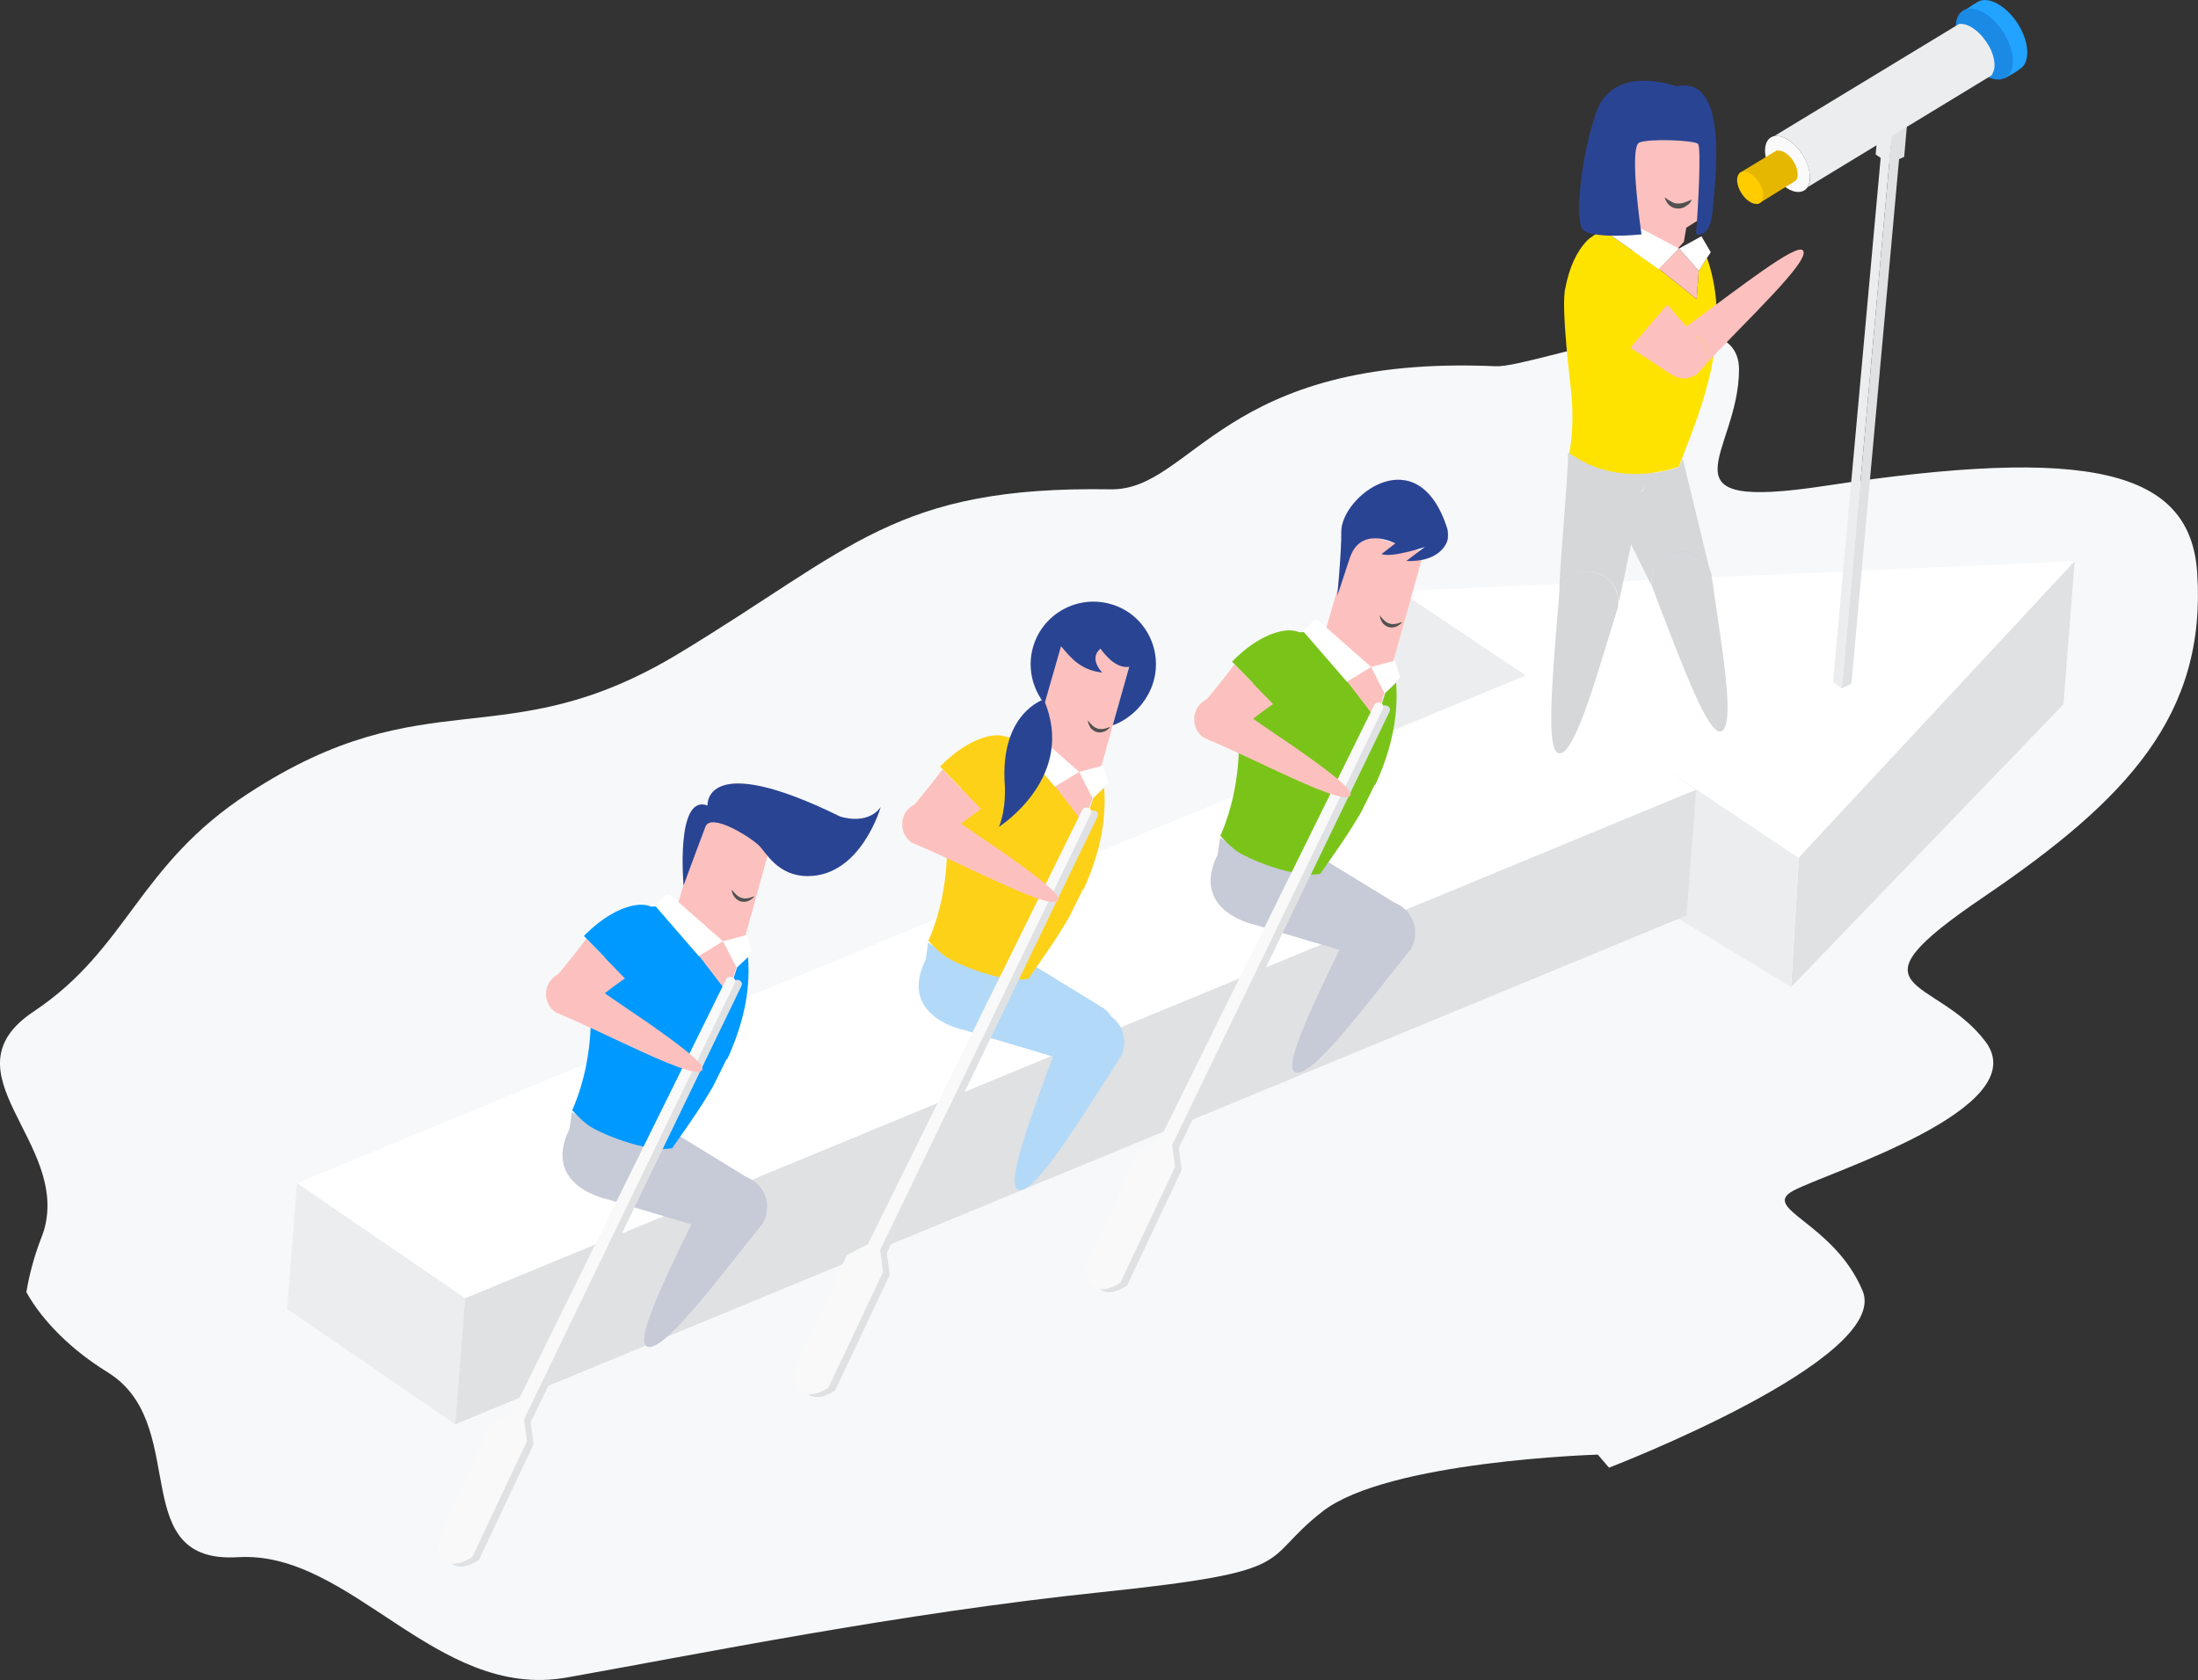 <?xml version="1.0" encoding="utf-8"?>
<!-- Generator: Adobe Illustrator 21.0.2, SVG Export Plug-In . SVG Version: 6.00 Build 0)  -->
<svg version="1.1" id="Layer_1" xmlns="http://www.w3.org/2000/svg" xmlns:xlink="http://www.w3.org/1999/xlink" x="0px" y="0px"
	 viewBox="0 0 825.1 630.7" style="enable-background:new 0 0 825.1 630.7;" xml:space="preserve">
<rect x="0" y="0" width="825.1" height="630.7" fill="#333333" stroke="none"/>
<style type="text/css">
	.st0{fill:#F7F8F9;}
	.st1{fill:#FFFFFF;}
	.st2{fill:#DFE1E3;}
	.st3{fill:#ECEDEE;}
	.st4{fill:#D6D7D8;}
	.st5{fill:#FCC1BE;}
	.st6{fill:#B3D9F8;stroke:#515151;stroke-width:0.5;stroke-miterlimit:10;}
	.st7{fill:#61AD3F;stroke:#515151;stroke-width:0.5;stroke-miterlimit:10;}
	.st8{fill:#C7CAD7;}
	.st9{fill:#0099FF;}
	.st10{fill:#FEE300;}
	.st11{fill:#515151;}
	.st12{fill:#2A4494;}
	.st13{fill:#FAFAFA;}
	.st14{fill:#22A3FF;}
	.st15{fill:#E5B700;}
	.st16{fill:#FFCC00;}
	.st17{fill:#1B8AE5;}
	.st18{fill:none;stroke:#C7CAD7;stroke-width:0.5;stroke-miterlimit:10;}
	.st19{fill:#F9F9F9;}
	.st20{fill:#7AC41A;}
	.st21{fill:#B3D9F8;}
	.st22{fill:#FDD118;}
</style>
<path class="st0" d="M599.8,546.1c0,0-78.9,2.3-103.3,21.3c-24.4,19-6.8,22.3-82.8,30.3c-76,7.9-152.1,23.4-201.1,32.1
	c-49,8.6-80.7-47.8-123.3-45.2c-41.4,2.5-18.6-47.2-46.5-67.8c-0.8-0.6-1.6-1.1-2.5-1.7c-13.2-8.1-24.3-19-30.4-30
	c1.1-6.7,3-13.7,5.6-20.4c0.4-1,0.7-1.9,1-2.8c9.7-33.3-38.4-59.2-3.8-82.2c35.5-23.7,38.9-54.8,80.6-81.9
	c67.2-43.8,96-12.9,161.4-52.4s81.3-63,162.2-61.7c30.9,0.5,41.7-50.8,144.6-46.2c14.3,0.6,91.3-30.4,91.3,1.2s-32.2,53.5,32.3,43.7
	c99-15,137.2-6.2,139.7,32.7c3.5,53.3-26.2,85-80.1,121.6c-53.9,36.5-18.4,29.2,0.6,54.3c19,25.2-59.5,49.2-72.1,56
	s15.2,11.9,26,37.6C709.9,510.3,604,551,604,551L599.8,546.1z"/>
<polygon class="st1" points="525.4,221.9 675.3,322.2 778.8,210.7 "/>
<polygon class="st2" points="672.4,370.5 675.3,321.9 778.8,210.7 774.6,264.4 "/>
<polygon class="st3" points="525.4,221.9 521,278.9 672.3,370.5 675.2,322.1 "/>
<g>
	<g>
		<polygon class="st1" points="174.6,487.4 111.5,444.2 573.7,253.2 636.7,296.5 		"/>
	</g>
	<g>
		<polygon class="st3" points="170.9,534.7 107.8,491.4 111.5,444.2 174.6,487.4 		"/>
	</g>
	<g>
		<polygon class="st2" points="170.9,534.7 633.1,343.7 636.7,296.5 174.6,487.4 		"/>
	</g>
</g>
<g>
	<path class="st4" d="M607.6,226.2c0.1-5.4-3.7-10.3-9.3-11.4c-5.6-1-11,2.2-12.8,7.3c0,0.2,0,0.5-0.1,0.7c0-0.4,0-0.8,0-1.2
		c-0.1-7.4,3.4-43.8,3.2-51.2c6.9-5.7,13.4,4.7,17.3,1.5c3.2,1.1,10.1,1.1,14,1.5c0.7-0.7,4.5-0.5-3.7,11h0.3c0,0-6.2,29.6-8.6,40.8
		C607.7,225.5,607.7,225.8,607.6,226.2z"/>
	<g>
		<g>
			<polygon class="st5" points="612.2,50.1 612.6,52.3 610.1,67 612.3,71.5 611.9,77.3 611.6,80.8 611.8,81.6 612.3,88.6 
				614.7,114.4 614.7,114.6 617.2,110.6 624.1,99.7 632.1,90.8 633,85.5 637.9,82.4 641,52.7 			"/>
			<path class="st6" d="M632.5,108.9"/>
			<path class="st6" d="M634.4,82.1"/>
			<path class="st6" d="M612.9,90.4"/>
			<path class="st7" d="M627.1,95.5"/>
		</g>
		<g>
			<g>
				<path class="st4" d="M641.7,213.8c-2.3-4.9-7.8-7.7-13.3-6.2s-9,6.7-8.4,12.2c0.1,0.2,0.2,0.4,0.2,0.6c-0.2-0.4-0.4-0.7-0.5-1.1
					c-3.3-6.6-6.6-13.4-10-20c3.7-8.1,7.8-17,10-21.6c3.3-0.4,6.9-1.1,10.6-2.4c0.4-0.9,0.7-1.9,1.1-2.9l0.3-0.1
					c0,0,7.2,29.4,9.8,40.5C641.5,213.1,641.6,213.4,641.7,213.8z"/>
				<path class="st8" d="M634.9,227.7c-4.6,1.7-9.5,0.3-12.6-3.2c-0.7-1.4-1.4-2.7-2-4.1c0,0,0,0,0-0.1c-0.1-0.2-0.2-0.4-0.2-0.6
					c-0.6-5.5,2.9-10.7,8.4-12.2c5.4-1.5,11,1.3,13.3,6.2c0.2,0.8,0.4,1.6,0.6,2.3C642.7,221.1,639.8,225.9,634.9,227.7z"/>
				<path class="st9" d="M592,138.3"/>
				<path class="st10" d="M587.6,108.2c1.4-7.5,4.2-13.8,8.2-17.9c1-1.1,5.1-3.7,6-4l20.8,14.7l0.1-0.1l14.2,11.4l0.8-10.6l3.1-4.9
					c9.7,28-2,56.2-9.5,75.5c-0.4,1-0.8,2-1.1,2.9c-3.7,1.3-7.2,2-10.6,2.4c-1.2,0.1-2.3,0.2-3.4,0.3c-8.6,0.4-15.5-1.6-20-3.7
					c-3.5-1.6-5.7-3.2-6.8-3.8c-0.1-0.1-0.2-0.1-0.3-0.2c0.9-5,1.8-13.2,0.6-23.9l0,0C589.8,146.4,585.8,115.1,587.6,108.2z"/>
				<polygon class="st5" points="622.7,100.9 630.3,93.3 637.7,101.7 636.9,112.3 				"/>
				<polygon class="st1" points="642.2,94.7 640.8,96.8 640.8,96.8 637.7,101.7 630.3,93.3 638.7,88.7 				"/>
				<path class="st1" d="M630.3,93.3l-7.6,7.6l-0.1,0.1l-20.8-14.7l3-5.5c0.7,0.1,1.4,0.2,2.1,0.2l1.1,0.6L630.3,93.3z"/>
				<path class="st4" d="M646,274.6c-4.7,1.3-14.1-23.8-23.9-49.3c-0.6-1.6-1.2-3.2-1.8-4.8c0,0,0,0,0-0.1c-0.1-0.2-0.2-0.4-0.2-0.6
					c-0.6-5.5,2.9-10.7,8.4-12.2c5.4-1.5,11,1.3,13.3,6.2c0.2,0.5,0.4,1,0.6,1.5c0.2,1.1,0.3,2.3,0.5,3.4
					C645.9,240.5,651.9,273,646,274.6z"/>
			</g>
			<g>
				<path class="st5" d="M637.3,127c-1.1-0.4-2.2-0.9-3.3-1.3c-3.8-0.6-7.6,1.6-9,5.2c-0.2,0.3-0.3,0.7-0.4,1
					c-0.9,3.2,0.3,6.6,2.7,8.7c-0.2-0.1-0.3-0.2-0.5-0.3c-7.7-5.3-12.4-8.2-14.8-9.7l0.8-1l13.1-15.3
					C627.6,116.4,631,120.4,637.3,127z"/>
				<path class="st5" d="M637.2,140.3c-0.3,0.3-0.7,0.5-1.1,0.7c0,0-0.1,0.1-0.2,0.1c-0.4,0.2-0.8,0.3-1.2,0.5c-0.1,0-0.1,0-0.2,0.1
					c-3,0.9-6.5,0-8.7-2.6c-0.2-0.3-0.5-0.6-0.7-0.9c-2.2-3.2-1.9-7.5,0.7-10.4c0.9-0.7,1.9-1.4,2.9-2.1l0,0c0.1,0,0.2,0,0.3,0
					c1.3-0.2,2.6-0.4,3.9-0.7c0,0,0,0,0.1,0c3.5,0.2,6.6,2.6,7.6,6.1c0.6,2.1,0.4,4.3-0.6,6.1l0,0c-0.2,0.2-0.3,0.7-0.5,0.6
					L637.2,140.3z"/>
				<path class="st5" d="M628.8,125.7c0.1-0.1,0.1-0.1,0.2-0.2c2.1-1.5,4.3-3.1,6.6-4.8l0,0c17.3-12.6,38.7-29.5,41.2-26.7
					c3.2,3.7-21.8,26.8-36.8,43.1c0.9-1.8,1.2-4,0.6-6.1c-1-3.5-4.1-5.9-7.6-6.1c0,0,0,0-0.1,0c-1.3,0.2-2.6,0.4-3.9,0.7
					C629,125.7,628.9,125.7,628.8,125.7z"/>
				<path class="st10" d="M616.6,105.9c2.9,1.5,5.9,3.5,8.8,6c0.5,0.4,0.9,0.8,1.4,1.2l-1,1.2l-13.1,15.3l-0.8,1l-1,1.2
					c-0.5-0.4-1-0.8-1.4-1.2c-0.9-0.8-1.7-1.5-2.5-2.3c-7.1-6.9-11-14.8-10-20.1c0.2-1.2,0.7-2.3,1.5-3.2c0.2-0.2,0.4-0.4,0.6-0.6
					C602.4,101.3,609.3,102.1,616.6,105.9z"/>
			</g>
		</g>
		<g>
			<path class="st11" d="M635.1,74.9c-2,0.9-3.7,1.6-5.3,1.5c-0.8,0-1.6-0.2-2.4-0.7c-0.4-0.2-0.8-0.5-1.2-0.7
				c-0.4-0.3-0.8-0.6-1.3-0.9c0.1,0.5,0.3,1,0.6,1.5c0.3,0.4,0.6,1,1,1.3c0.8,0.9,2,1.3,3.2,1.4s2.4-0.3,3.3-1
				C634,76.8,634.7,75.9,635.1,74.9z"/>
		</g>
		<g id="XMLID_264_">
			<path class="st12" d="M629.2,32.4c0,0-23.5-8.8-30,9.8c-6.1,17.7-7.7,39.5-5.4,43.5c2.5,4.4,22.4,2.3,22.4,2.3
				s-4.9-32.9-0.8-34.5s20.7-0.8,22,0.5s0,24.5-0.7,33.9c0,0,5.3,2.1,6.2-9S649.3,28,629.2,32.4z"/>
		</g>
	</g>
	<path class="st4" d="M585.1,282.8c-4.8-0.9-2.4-27.6-0.2-54.8c0.2-1.7,0.3-3.4,0.4-5.1v-0.1c0-0.2,0-0.5,0.1-0.7
		c1.9-5.2,7.3-8.4,12.8-7.3c5.5,1,9.4,5.9,9.3,11.4c0,0.5-0.1,1.1-0.1,1.6c-0.3,1.1-0.7,2.2-1,3.3
		C599.8,252.1,591.2,284,585.1,282.8z"/>
</g>
<g>
	<g>
		<g>
			<g>
				<polygon class="st13" points="709.8,54.7 706.6,52.4 710.2,50.7 713.5,53 				"/>
				<polygon class="st3" points="691.4,258.4 688.1,256.1 706.6,52.4 709.8,54.7 				"/>
				<polygon class="st2" points="691.4,258.4 695,256.7 713.5,53 709.8,54.7 				"/>
			</g>
		</g>
		<g>
			<g>
				<polygon class="st13" points="710.2,50.1 705.1,46.6 710.7,44 715.8,47.5 				"/>
				<polygon class="st3" points="709.1,61.4 704.1,58 705.1,46.6 710.2,50.1 				"/>
				<polygon class="st2" points="709.1,61.4 714.8,58.9 715.8,47.5 710.2,50.1 				"/>
			</g>
		</g>
	</g>
	<g>
		<g>
			<path class="st14" d="M761,20.5c-0.2,2.2-0.9,3.9-2.1,4.9c-2.1,1.8-6.4,4-6.4,4L735.7,5.1c0,0,5.2-3.6,6.9-4.5
				c2.1-1.1,5.2-0.7,8.5,1.6C757,6.1,761.4,14.4,761,20.5z"/>
			<path class="st13" d="M678.5,70.3c-1.5,2.3-4.7,2.4-8.1,0.1c-4.7-3.2-8.2-9.7-7.8-14.6c0.2-2.7,1.5-4.3,3.4-4.7l0,0
				c1.6-0.3,3.5,0.2,5.6,1.6c4.7,3.2,8.2,9.7,7.8,14.6C679.3,68.5,679,69.5,678.5,70.3z"/>
			<path class="st15" d="M674,67.9L674,67.9l-14.1,8.7l-7-11.6l14.2-8.6l0.1,0.2c0.9-0.2,2,0.1,3.2,0.9c2.6,1.8,4.6,5.5,4.4,8.2
				C674.8,66.7,674.5,67.5,674,67.9z"/>
			<path class="st16" d="M661.9,73.8c-0.2,2.8-2.6,3.6-5.3,1.8c-2.7-1.8-4.7-5.6-4.5-8.4s2.6-3.6,5.3-1.8
				C660.1,67.2,662.1,71,661.9,73.8z"/>
			<path class="st17" d="M755.6,23.8c-0.4,6.2-5.6,7.9-11.5,3.9s-10.3-12.2-9.9-18.4c0.4-6.2,5.6-7.9,11.5-3.9S756,17.7,755.6,23.8z
				"/>
		</g>
		<path class="st3" d="M747.6,28.3l-2.8,1.7l-66.3,40.3c0.5-0.8,0.9-1.8,0.9-3c0.3-4.9-3.1-11.4-7.8-14.6c-2.1-1.4-4.1-1.9-5.6-1.6
			L735.4,9c1.5-0.2,3.4,0.3,5.4,1.7c1.8,1.2,3.4,2.9,4.6,4.7l0.1,0.1l1.2,1.9c1.4,2.6,2.2,5.4,2,7.9
			C748.5,26.5,748.1,27.5,747.6,28.3z"/>
	</g>
</g>
<g>
	<path class="st8" d="M286.3,459.3c-0.8,0.9-1.5,1.9-2.3,2.9c-14.8,18.4-35.7,46.7-41.3,43.2c-4.4-2.8,8.3-28.4,21.1-54.5
		c0.9-1.9,1.9-3.8,2.8-5.7c3.9-4.4,10.5-5.5,15.6-2.3C287.9,446.3,289.6,453.6,286.3,459.3z"/>
	<path class="st8" d="M227.1,425.4l7.6-11.4c0,0,32.7,20,43.1,26.4c0.3,0.2,0.6,0.4,0.9,0.6c0.7,0.4,1.5,0.9,2.2,1.3
		c4.1,3.4,5.6,9.3,3.3,14.4c-2.2,4.7-7,7.4-11.8,7.1c-1.5-0.5-3.1-1-4.7-1.6c0,0,0,0-0.1,0c-0.4-0.1-0.8-0.3-1.2-0.4
		c-7.5-2.5-30.6-9.1-38.1-11.5c0,0-25.2-4.8-14.5-26.5s0,0,0,0l0.9-6.3L227.1,425.4z"/>
	<g>
		<g>
			<polygon class="st5" points="291.2,310.2 279.8,351.3 270.5,360 254.6,339 265,302.6 			"/>
		</g>
		<g>
			<path class="st11" d="M274.7,334c1.1,1.4,2.3,2.7,3.7,3.1c0.7,0.2,1.5,0.3,2.3,0.1c0.4,0,0.8-0.2,1.2-0.3
				c0.4-0.1,0.8-0.3,1.3-0.4c-0.3,0.4-0.6,0.7-1,1c-0.4,0.2-0.8,0.6-1.2,0.7c-0.9,0.4-2,0.5-3,0.2s-1.8-1-2.4-1.8
				C275.1,335.9,274.7,335,274.7,334z"/>
		</g>
		<path class="st9" d="M273,397.6l-0.3,0.1l-4.9,9.9c-4.5,7.9-9.5,14.9-13.7,20.9c-0.6,0.8-1.2,1.7-1.7,2.5
			c-9.2,2.1-28.1-5.8-31.9-8.8c-2.9-2.3-4.7-4.3-5.5-5.2c-0.1-0.1-0.2-0.1-0.2-0.2c2.5-5.6,6.2-16.1,6.9-30.6c0-0.4,0-0.7,0.1-1.1
			c0.1-2.6,0.3-5.1,0.6-7.5c0.7-5.4,1.9-10.4,3.5-15c0.2-0.7,0.5-1.4,0.8-2.1c9-21.3,18.7-20.1,19.6-20.2l0,0l16.3,18.8l0.1-0.1
			l10.8,14l3.2-9.8l4.1-3.9C281.9,373.2,278.3,386.1,273,397.6z"/>
		<polygon class="st5" points="276.5,363.1 273.2,372.9 262.4,358.8 271.4,353.4 		"/>
		<polygon class="st1" points="282.3,357.5 280.5,359.2 276.5,363.1 271.4,353.4 280.4,351 		"/>
		<path class="st1" d="M271.4,353.4l-9,5.4l-0.1,0.1L246,340.1l4.1-4.5c0.6,0.3,1.3,0.5,1.9,0.7l0.9,0.8L271.4,353.4z"/>
		<path class="st18" d="M250.2,335.7"/>
		<path class="st18" d="M250.2,335.7"/>
		<g>
			<path class="st5" d="M218.1,379.9c-3.1,1.4-6.9,0.8-9.4-1.8c-1.8-1.9-2.6-4.4-2.3-6.8c0.1-1,0.4-2,0.9-2.9
				c0.7-0.8,1.4-1.7,2.1-2.5c5.9-7.1,9.1-11.3,10.7-13.5l14.5,14.9c-1.9,1.3-5.2,3.7-10.5,7.8c-1,0.7-2,1.5-3.1,2.4
				C220.1,378.4,219.2,379.1,218.1,379.9z"/>
			<path class="st9" d="M235.8,368.5l-1-1.1l-14.5-14.9l-1.1-1.1c0.4-0.4,0.8-0.9,1.3-1.3c8-7.8,17.3-11.7,22.9-10.1
				c1.2,0.3,2.1,0.9,2.9,1.7c0.2,0.2,0.4,0.4,0.5,0.6c2.7,3.6,1.3,10.2-3,16.9c-1.7,2.7-4,5.4-6.6,8
				C236.7,367.7,236.2,368.1,235.8,368.5z"/>
		</g>
		<path class="st12" d="M256.6,332.4c0,0-3.1-34.5,9-30c0,0-1.6-21.1,49.7,4.1c0,0,10.1,3.6,15.3-3.5c0,0-7.4,26-27.5,25.9
			c-11,0-15.6-8.8-18-11.3c-2.9-3-18.2-12.8-20.3-7.2C261.9,318,256.6,332.4,256.6,332.4z"/>
	</g>
	<g>
		<path class="st2" d="M275.1,368.7l-80.5,163.1l-7.9,4.1l-20,44.2c-0.1,0.3-0.3,0.5-0.2,0.9c0.4,2.1,2.4,11.2,12.7,5
			c0.2-0.1,0.4-0.3,0.6-0.4c0,0,20.4-43.2,20.5-43.4l-1.1-8.2l79.1-163.8c0.4-0.8,0.2-1.6-0.6-2.1l0,0
			C276.6,367.6,275.6,367.9,275.1,368.7z"/>
		<path class="st19" d="M272.6,367.6l-80.5,163.1l-7.9,4.1l-20,44.2c-0.1,0.3-0.3,0.5-0.2,0.9c0.4,2.1,2.4,11.2,12.7,5
			c0.2-0.1,0.4-0.3,0.6-0.4c0,0,20.4-43.2,20.5-43.4l-1.1-8.2l79.1-163.8c0.4-0.8,0.2-1.6-0.6-2.1l0,0
			C274.1,366.5,273.1,366.8,272.6,367.6z"/>
	</g>
	<path class="st5" d="M263.6,401.7c-1.5,2.6-13.8-2.7-27.7-9.2c-8.3-3.8-17.1-8.1-24.4-11.2l0,0c-1-0.4-2-0.9-3-1.3
		c-2.1-1.5-3.4-3.8-3.5-6.3c-0.1-1.6,0.2-3.1,1-4.6c2.1-3.7,6.6-5.2,10.4-3.6c1,0.7,2,1.5,3.1,2.2c1.1,0.8,2.2,1.5,3.3,2.3
		c6.5,4.5,14,9.6,20.9,14.3C255.2,392.4,264.8,399.5,263.6,401.7z"/>
</g>
<g>
	<path class="st8" d="M529.6,356.3c-0.8,0.9-1.5,1.9-2.3,2.9c-14.8,18.4-35.7,46.7-41.3,43.2c-4.4-2.8,8.3-28.4,21.1-54.5
		c0.9-1.9,1.9-3.8,2.8-5.7c3.9-4.4,10.5-5.5,15.6-2.3C531.1,343.3,532.9,350.6,529.6,356.3z"/>
	<path class="st8" d="M470.4,322.4L478,311c0,0,32.7,20,43.1,26.4c0.3,0.2,0.6,0.4,0.9,0.6c0.7,0.4,1.5,0.9,2.2,1.3
		c4.1,3.4,5.6,9.3,3.3,14.4c-2.2,4.7-7,7.4-11.8,7.1c-1.5-0.5-3.1-1-4.7-1.6c0,0,0,0-0.1,0c-0.4-0.1-0.8-0.3-1.2-0.4
		c-7.5-2.5-30.6-9.1-38.1-11.5c0,0-25.2-4.8-14.5-26.5s0,0,0,0l0.9-6.3L470.4,322.4z"/>
	<g>
		<g>
			<polygon class="st5" points="534.5,207.2 523,248.3 513.8,256.9 497.8,236 508.3,199.5 			"/>
		</g>
		<g>
			<path class="st11" d="M517.9,231c1.1,1.4,2.3,2.7,3.7,3.1c0.7,0.2,1.5,0.3,2.3,0.1c0.4,0,0.8-0.2,1.2-0.3s0.8-0.3,1.3-0.4
				c-0.3,0.4-0.6,0.7-1,1c-0.4,0.2-0.8,0.6-1.2,0.7c-0.9,0.4-2,0.5-3,0.2s-1.8-1-2.4-1.8C518.4,232.8,518,231.9,517.9,231z"/>
		</g>
		<path class="st20" d="M516.3,294.6l-0.3,0.1l-4.9,9.9c-4.5,7.9-9.5,14.9-13.7,20.9c-0.6,0.8-1.2,1.7-1.7,2.5
			c-9.2,2.1-28.1-5.8-31.9-8.8c-2.9-2.3-4.7-4.3-5.5-5.2c-0.1-0.1-0.2-0.1-0.2-0.2c2.5-5.6,6.2-16.1,6.9-30.6c0-0.4,0-0.7,0.1-1.1
			c0.1-2.6,0.3-5.1,0.6-7.5c0.7-5.4,1.9-10.4,3.5-15c0.2-0.7,0.5-1.4,0.8-2.1c9-21.3,18.7-20.1,19.6-20.2l0,0l16.3,18.8l0.1-0.1
			l10.8,14l3.2-9.8l4.1-3.9C525.1,270.2,521.6,283.1,516.3,294.6z"/>
		<polygon class="st5" points="519.7,260.1 516.5,269.9 505.7,255.8 514.7,250.4 		"/>
		<polygon class="st1" points="525.6,254.4 523.8,256.1 519.7,260.1 514.7,250.4 523.7,248 		"/>
		<path class="st1" d="M514.7,250.4l-9,5.4l-0.1,0.1l-16.3-18.8l4.1-4.5c0.6,0.3,1.3,0.5,1.9,0.7l0.9,0.8L514.7,250.4z"/>
		<path class="st18" d="M493.4,232.7"/>
		<path class="st18" d="M493.4,232.7"/>
		<g>
			<path class="st5" d="M461.4,276.9c-3.1,1.4-6.9,0.8-9.4-1.8c-1.8-1.9-2.6-4.4-2.3-6.8c0.1-1,0.4-2,0.9-2.9
				c0.7-0.8,1.4-1.7,2.1-2.5c5.9-7.1,9.1-11.3,10.7-13.5l14.5,14.9c-1.9,1.3-5.2,3.7-10.5,7.8c-1,0.7-2,1.5-3.1,2.4
				C463.4,275.3,462.4,276.1,461.4,276.9z"/>
			<path class="st20" d="M479.1,265.5l-1-1.1l-14.5-14.9l-1.1-1.1c0.4-0.4,0.8-0.9,1.3-1.3c8-7.8,17.3-11.7,22.9-10.1
				c1.2,0.3,2.1,0.9,2.9,1.7c0.2,0.2,0.4,0.4,0.5,0.6c2.7,3.6,1.3,10.2-3,16.9c-1.7,2.7-4,5.4-6.6,8
				C479.9,264.7,479.5,265.1,479.1,265.5z"/>
		</g>
		<g>
			<path class="st12" d="M527.9,210.6l7-5.3c-0.3,0.2-12.6,4.2-16.3,2.7l5.2-4c0,0-13-6.9-17.1,5.5c-2.9,8.7-4.7,14.2-4.7,14.2
				s1.6-16.9,1.5-23.9c-0.3-13.4,28.8-36,39.8-1.3c0,0,0.4,1.2,0.2,3.7C543.3,204,540.4,211.1,527.9,210.6z"/>
		</g>
	</g>
	<path class="st18" d="M507.8,207.6"/>
	<g>
		<path class="st2" d="M518.4,265.7l-80.5,163.1l-7.9,4.1l-20,44.2c-0.1,0.3-0.3,0.5-0.2,0.9c0.4,2.1,2.4,11.2,12.7,5
			c0.2-0.1,0.4-0.3,0.6-0.4c0,0,20.4-43.2,20.5-43.4l-1.1-8.2l79.1-163.8c0.4-0.8,0.2-1.6-0.6-2.1l0,0
			C519.9,264.5,518.9,264.9,518.4,265.7z"/>
		<path class="st19" d="M515.9,264.6l-80.5,163.1l-7.9,4.1l-20,44.2c-0.1,0.3-0.3,0.5-0.2,0.9c0.4,2.1,2.4,11.2,12.7,5
			c0.2-0.1,0.4-0.3,0.6-0.4c0,0,20.4-43.2,20.5-43.4l-1.1-8.2l79.1-163.8c0.4-0.8,0.2-1.6-0.6-2.1l0,0
			C517.4,263.5,516.3,263.8,515.9,264.6z"/>
	</g>
	<path class="st5" d="M506.9,298.6c-1.5,2.6-13.8-2.7-27.7-9.2c-8.3-3.8-17.1-8.1-24.4-11.2l0,0c-1-0.4-2-0.9-3-1.3
		c-2.1-1.5-3.4-3.8-3.5-6.3c-0.1-1.6,0.2-3.1,1-4.6c2.1-3.7,6.6-5.2,10.4-3.6c1,0.7,2,1.5,3.1,2.2c1.1,0.8,2.2,1.5,3.3,2.3
		c6.5,4.5,14,9.6,20.9,14.3C498.5,289.3,508.1,296.5,506.9,298.6z"/>
</g>
<g>
	<g>
		<path class="st21" d="M420.9,396.4c-0.7,1-1.3,2-2,3.1c-12.9,19.8-30.9,50-36.8,47.1c-4.7-2.3,5.4-29.1,15.6-56.4
			c0.7-2,1.5-3.9,2.2-5.9c3.4-4.8,9.9-6.5,15.3-3.8C421.2,383.3,423.7,390.4,420.9,396.4z"/>
		<path class="st21" d="M360.8,361.8l7.6-11.4c0,0,32.7,20,43.1,26.4c0.3,0.2,0.6,0.4,0.9,0.6c0.7,0.4,1.5,0.9,2.2,1.3
			c4.1,3.4,5.6,9.3,3.3,14.4c-2.2,4.7-7,7.4-11.8,7.1c-1.5-0.5-3.1-1-4.7-1.6c0,0,0,0-0.1,0c-0.4-0.1-0.8-0.3-1.2-0.4
			c-7.5-2.5-30.6-9.1-38.1-11.5c0,0-25.2-4.8-14.5-26.5c10.8-21.7,0,0,0,0l0.9-6.3L360.8,361.8z"/>
		<g>
			<g>
				<polygon class="st5" points="424.9,246.6 413.4,287.7 404.2,296.4 388.2,275.4 398.7,238.9 				"/>
			</g>
			<g>
				<path class="st11" d="M408.3,270.4c1.1,1.4,2.3,2.7,3.7,3.1c0.7,0.2,1.5,0.3,2.3,0.1c0.4,0,0.8-0.2,1.2-0.3
					c0.4-0.1,0.8-0.3,1.3-0.4c-0.3,0.4-0.6,0.7-1,1c-0.4,0.2-0.8,0.6-1.2,0.7c-0.9,0.4-2,0.5-3,0.2s-1.8-1-2.4-1.8
					C408.8,272.2,408.4,271.3,408.3,270.4z"/>
			</g>
			<path class="st22" d="M406.7,334l-0.3,0.1l-4.9,9.9c-4.5,7.9-9.5,14.9-13.7,20.9c-0.6,0.8-1.2,1.7-1.7,2.5
				c-9.2,2.1-28.1-5.8-31.9-8.8c-2.9-2.3-4.7-4.3-5.5-5.2c-0.1-0.1-0.2-0.1-0.2-0.2c2.5-5.6,6.2-16.1,6.9-30.6c0-0.4,0-0.7,0.1-1.1
				c0.1-2.6,0.3-5.1,0.6-7.5c0.7-5.4,1.9-10.4,3.5-15c0.2-0.7,0.5-1.4,0.8-2.1c9-21.3,18.7-20.1,19.6-20.2l0,0l16.3,18.8l0.1-0.1
				l10.8,14l3.2-9.8l4.1-3.9C415.5,309.6,412,322.5,406.7,334z"/>
			<polygon class="st5" points="410.1,299.5 406.9,309.3 396.1,295.2 405.1,289.8 			"/>
			<polygon class="st1" points="416,293.8 414.2,295.5 410.1,299.5 405.1,289.8 414.1,287.4 			"/>
			<path class="st1" d="M405.1,289.8l-9,5.4l-0.1,0.1l-16.3-18.8l4.1-4.5c0.6,0.3,1.3,0.5,1.9,0.7l0.9,0.8L405.1,289.8z"/>
			<path class="st18" d="M383.8,272.1"/>
			<path class="st18" d="M383.8,272.1"/>
			<g>
				<path class="st5" d="M351.8,316.3c-3.1,1.4-6.9,0.8-9.4-1.8c-1.8-1.9-2.6-4.4-2.3-6.8c0.1-1,0.4-2,0.9-2.9
					c0.7-0.8,1.4-1.7,2.1-2.5c5.9-7.1,9.1-11.3,10.7-13.5l14.5,14.9c-1.9,1.3-5.2,3.7-10.5,7.8c-1,0.7-2,1.5-3.1,2.4
					C353.8,314.7,352.8,315.5,351.8,316.3z"/>
				<path class="st22" d="M369.5,304.9l-1-1.1L354,288.9l-1.1-1.1c0.4-0.4,0.8-0.9,1.3-1.3c8-7.8,17.3-11.7,22.9-10.1
					c1.2,0.3,2.1,0.9,2.9,1.7c0.2,0.2,0.4,0.4,0.5,0.6c2.7,3.6,1.3,10.2-3,16.9c-1.7,2.7-4,5.4-6.6,8
					C370.3,304.1,369.9,304.5,369.5,304.9z"/>
			</g>
			<g>
				<g>
					<path class="st12" d="M433,255.9c-2.2,7.6-8.4,14-15.3,16.4l6.2-22c-5.6,1.1-10.8-6.8-10.8-6.8c-4.6,3.9,0.7,9,0.7,9
						c-8.6-0.9-12.5-6.4-15.5-9.9l-6.2,21.6c-4.6-5.8-6.5-13.7-4.3-21.3c3.6-12.5,16.7-19.7,29.2-16.1
						C429.4,230.3,436.6,243.4,433,255.9z"/>
				</g>
				<g>
					<path class="st12" d="M391.8,262.6c0,0-16.6,5.1-14.6,32.3c0,0,0.6,8.7-2.2,15.5C375,310.4,404.5,291.7,391.8,262.6z"/>
				</g>
			</g>
		</g>
		<g>
			<path class="st2" d="M408.8,305.1l-80.5,163.1l-7.9,4.1l-20,44.2c-0.1,0.3-0.3,0.5-0.2,0.9c0.4,2.1,2.4,11.2,12.7,5
				c0.2-0.1,0.4-0.3,0.6-0.4c0,0,20.4-43.2,20.5-43.4l-1.1-8.2L412,306.6c0.4-0.8,0.2-1.6-0.6-2.1l0,0
				C410.3,304,409.3,304.3,408.8,305.1z"/>
			<path class="st19" d="M406.3,304l-80.5,163.1l-7.9,4.1l-20,44.2c-0.1,0.3-0.3,0.5-0.2,0.9c0.4,2.1,2.4,11.2,12.7,5
				c0.2-0.1,0.4-0.3,0.6-0.4c0,0,20.4-43.2,20.5-43.4l-1.1-8.2l79.1-163.8c0.4-0.8,0.2-1.6-0.6-2.1l0,0
				C407.8,302.9,406.7,303.2,406.3,304z"/>
		</g>
	</g>
	<path class="st5" d="M397.3,338c-1.5,2.6-13.8-2.7-27.7-9.2c-8.3-3.8-17.1-8.1-24.4-11.2l0,0c-1-0.4-2-0.9-3-1.3
		c-2.1-1.5-3.4-3.8-3.5-6.3c-0.1-1.6,0.2-3.1,1-4.6c2.1-3.7,6.6-5.2,10.4-3.6c1,0.7,2,1.5,3.1,2.2c1.1,0.8,2.2,1.5,3.3,2.3
		c6.5,4.5,14,9.6,20.9,14.3C388.9,328.8,398.5,335.9,397.3,338z"/>
</g>
</svg>
